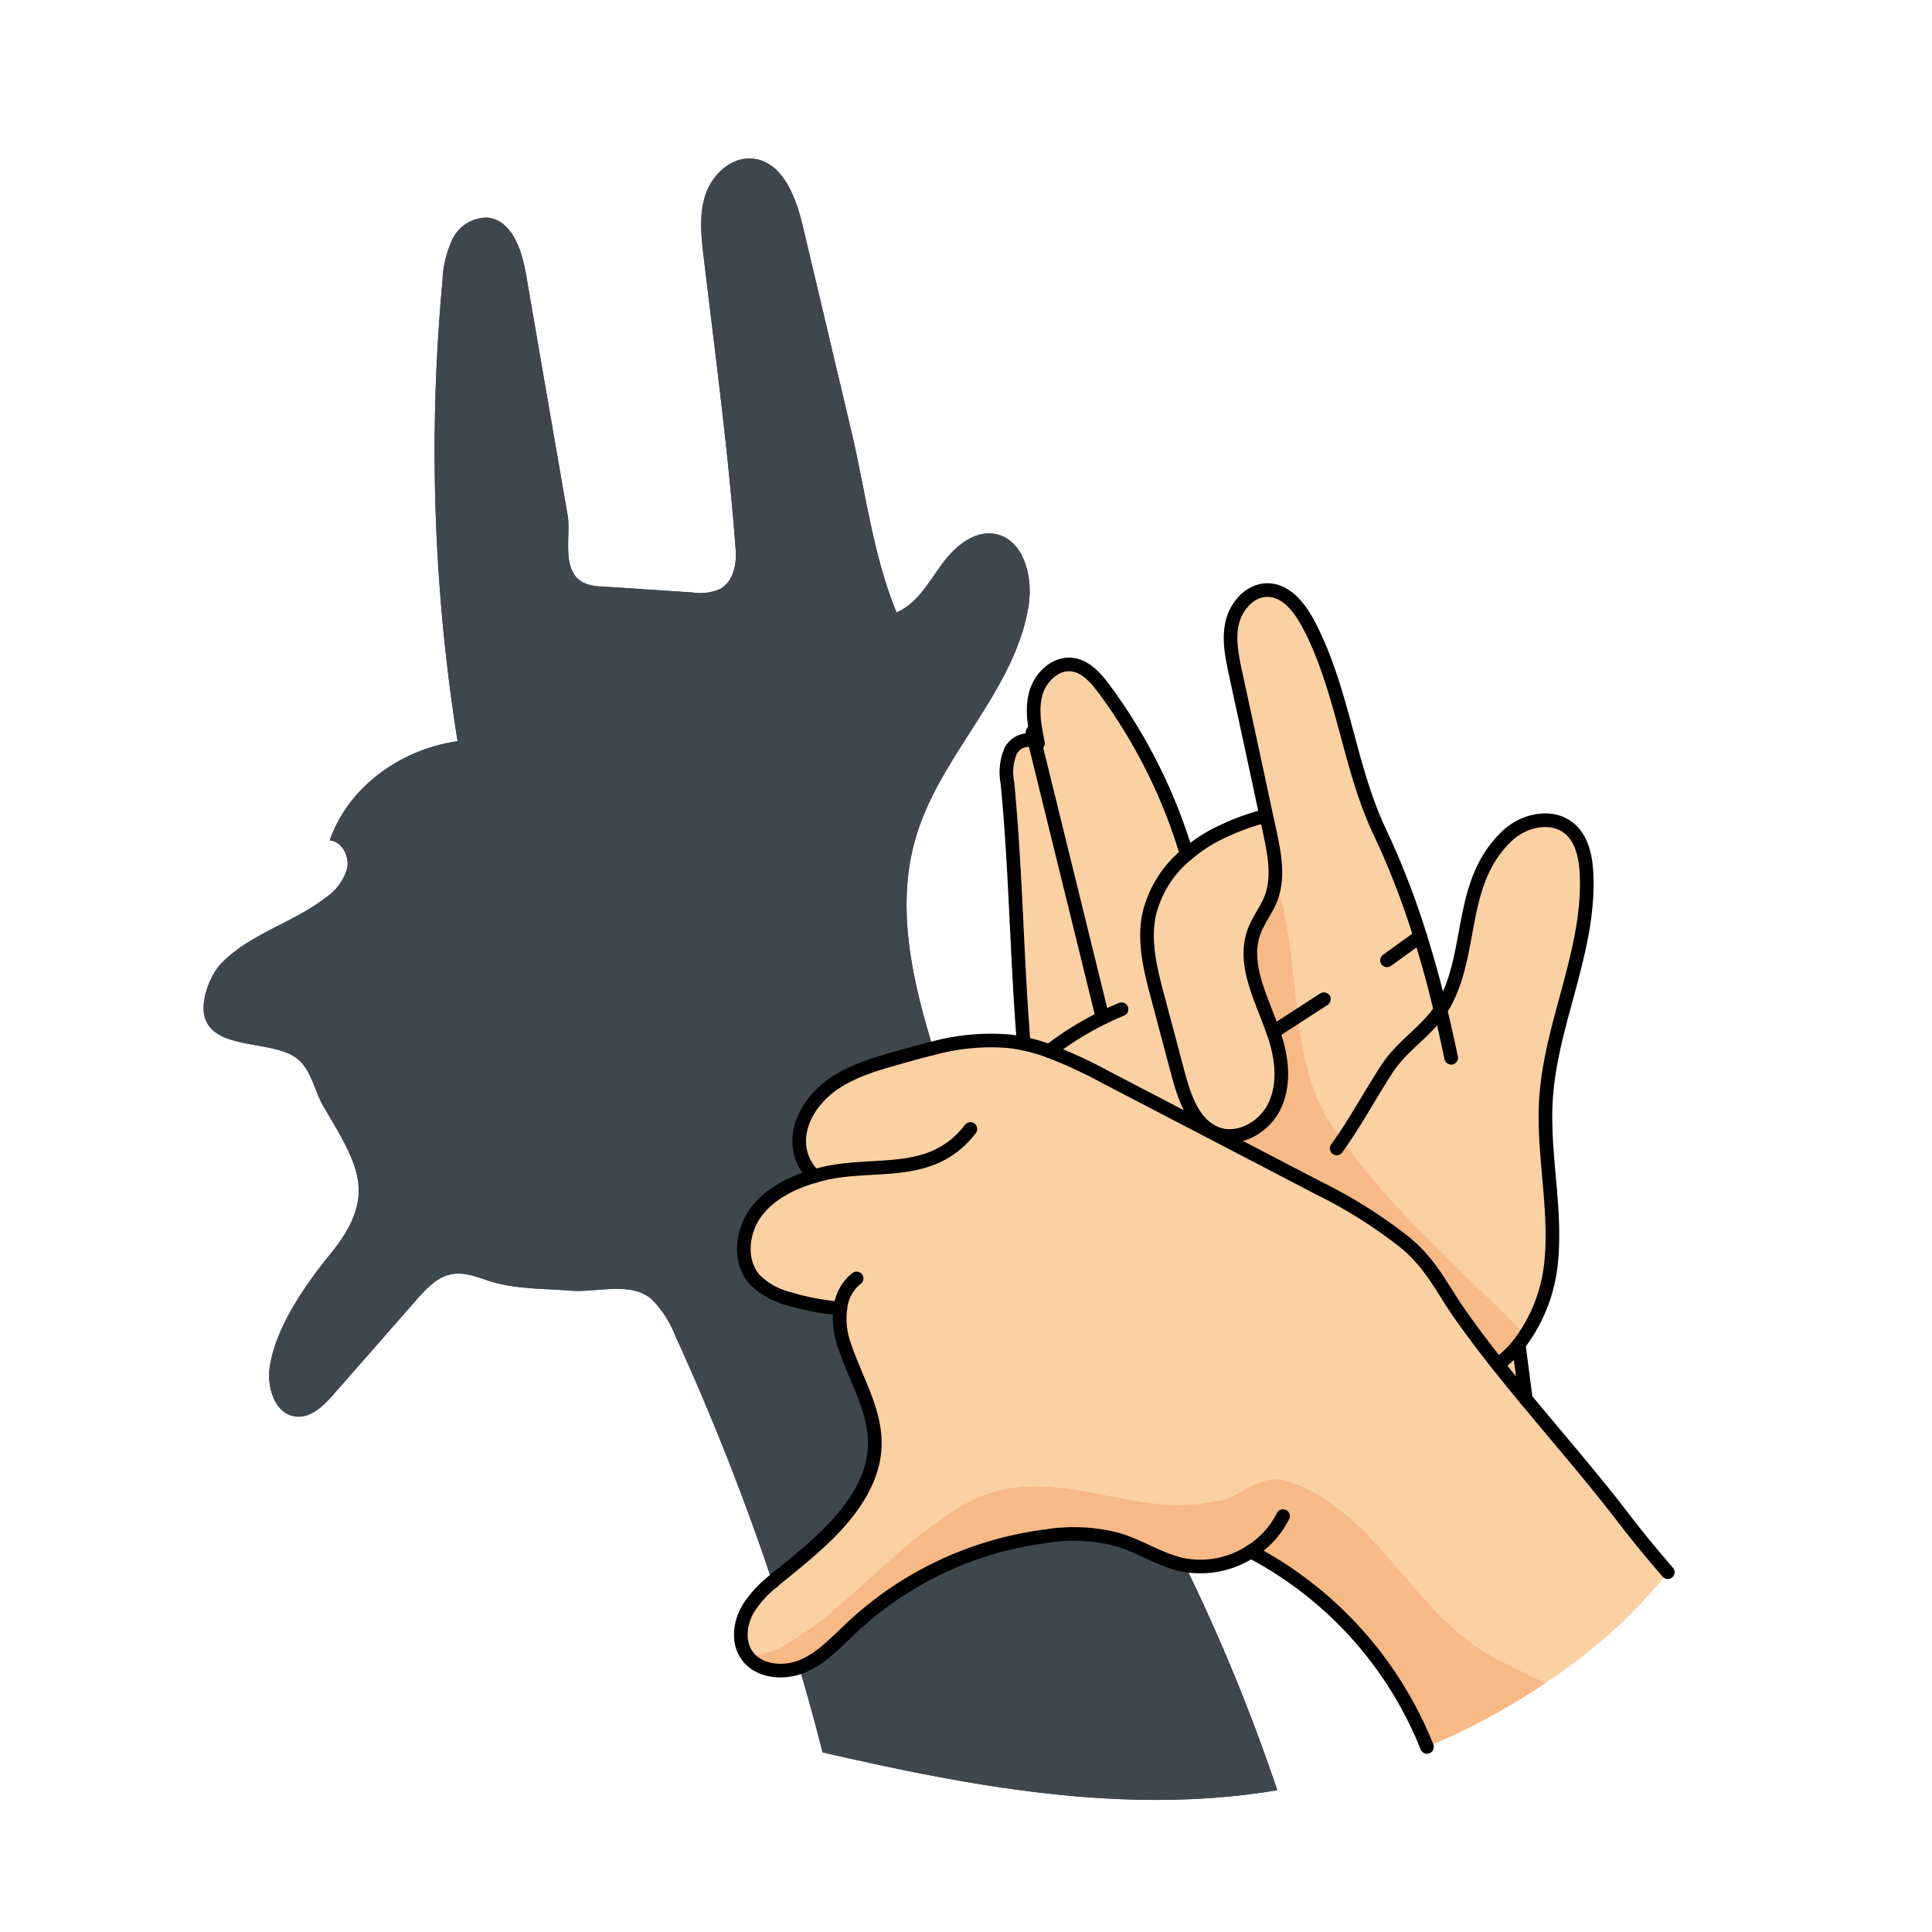 <svg id="Layer_1" data-name="Layer 1" xmlns="http://www.w3.org/2000/svg" width="100mm" height="100mm" viewBox="0 0 283.465 283.465">
  <g>
    <g>
      <path d="M222.825,197.269q.525,4,1.05,8.02-2.085-2.52-4.13-5.09A14.979,14.979,0,0,0,222.825,197.269Z" fill="#fbd0a3"/>
      <path d="M151.785,108.709q5,20.31,9.99,40.63a46.5,46.5,0,0,0-7.82,4.88,27.382,27.382,0,0,0-3.76-1.09c-1.04-12.85-1.14-25.35-2.39-38.26a8.053,8.053,0,0,1,.48-4.7,2.973,2.973,0,0,1,3.49-1.46Z" fill="#fbd0a3"/>
      <path d="M151.785,108.709a1.74,1.74,0,0,1,.51.32c-.49-2.41-.97-4.92-.32-7.28s2.83-4.5,5.27-4.24c2.04.23,3.54,1.95,4.76,3.59a78.565,78.565,0,0,1,12.12,24.26,16.213,16.213,0,0,0-5.54,8.88c-.82,4.03.24,8.17,1.3,12.14l3,11.28c.88,3.27,2.13,6.98,5.1,8.44l-.06.12-15.57-8.1a69.463,69.463,0,0,0-8.4-3.9,46.5,46.5,0,0,1,7.82-4.88Q156.78,129.014,151.785,108.709Z" fill="#fbd0a3"/>
      <path d="M186.275,121.929c.71,3.3,1.41,6.82.17,9.96-.64,1.63-1.78,3.04-2.4,4.68-1.84,4.83,1.05,9.92,2.76,14.85.09.24.17.48.25.72,1.06,3.27,1.44,6.96-.02,10.07s-5.2,5.31-8.44,4.15a5.59,5.59,0,0,1-.61-.26c-2.97-1.46-4.22-5.17-5.1-8.44l-3-11.28c-1.06-3.97-2.12-8.11-1.3-12.14a16.213,16.213,0,0,1,5.54-8.88,22.748,22.748,0,0,1,4.14-2.82,35.43,35.43,0,0,1,7.52-2.86C185.955,120.429,186.115,121.179,186.275,121.929Z" fill="#fbd0a3"/>
      <path d="M208.375,137.389c1.13,3.57,2.11,7.19,2.97,10.8a9.465,9.465,0,0,0,.6-.95c4.27-7.77,2.03-17.79,9.17-24.58,2.42-2.31,6.52-3.25,9.11-1.13,1.89,1.55,2.43,4.19,2.55,6.63.55,11.21-5.2,21.82-5.94,33.02-.51,7.91,1.5,15.84.78,23.73a23.539,23.539,0,0,1-4.79,12.36,14.979,14.979,0,0,1-3.08,2.93q-2.76-3.48-5.32-7.06c-2.83-3.98-4.31-7.54-8.26-10.82a71.175,71.175,0,0,0-12.69-8q-7.77-4.05-15.55-8.1l.06-.12a5.59,5.59,0,0,0,.61.26c3.24,1.16,6.98-1.03,8.44-4.15s1.08-6.8.02-10.07c-.08-.24-.16-.48-.25-.72-1.71-4.93-4.6-10.02-2.76-14.85.62-1.64,1.76-3.05,2.4-4.68,1.24-3.14.54-6.66-.17-9.96-.16-.75-.32-1.5-.49-2.25q-2.235-10.44-4.5-20.88c-.53-2.46-1.06-5.02-.48-7.47s2.62-4.75,5.14-4.75c2.97,0,5,2.93,6.34,5.58,4.86,9.65,5.71,20.56,10.2,30A115.921,115.921,0,0,1,208.375,137.389Z" fill="#fbd0a3"/>
      <path d="M119.5,172.559a7.022,7.022,0,0,1-2.24-4.79c-.13-3.48,2.12-6.71,4.98-8.7s6.28-2.97,9.64-3.92c1.66-.47,3.35-.94,5.04-1.35a32.224,32.224,0,0,1,11.25-1.01c.68.08,1.36.2,2.03.34a27.382,27.382,0,0,1,3.76,1.09,69.463,69.463,0,0,1,8.4,3.9l15.57,8.1q7.77,4.05,15.55,8.1a71.175,71.175,0,0,1,12.69,8c3.95,3.28,5.43,6.84,8.26,10.82q2.55,3.585,5.32,7.06,2.04,2.565,4.13,5.09c4.89,5.91,9.95,11.72,14.57,17.77,2.06,2.68,4.14,5.18,6.25,7.62a72.83,72.83,0,0,1-13.58,13.13,99.994,99.994,0,0,1-21.75,12.5c-.59-1.52-1.28-3.01-2-4.44a55.685,55.685,0,0,0-23.84-24.23,13.569,13.569,0,0,1-9.68,2.01c-.15-.02-.31-.06-.46-.09-3.22-.73-6.05-2.63-9.2-3.61a25.282,25.282,0,0,0-10.68-.56,51.237,51.237,0,0,0-28.49,13.37c-2.25,2.1-4.38,4.47-7.22,5.69-.17.07-.35.14-.53.2-2.76.96-6.22.49-7.78-1.94-1.27-1.98-.89-4.67.3-6.69a15.845,15.845,0,0,1,3.54-3.91v-.01c.44-.37.89-.74,1.34-1.1,4.49-3.67,9.75-7.84,12.32-13.37,3.56-7.68-.67-13.11-3.11-20.26a11.811,11.811,0,0,1-.58-5.4,34.521,34.521,0,0,1-7.52-1.41,10.824,10.824,0,0,1-5.01-2.77c-2.43-2.71-1.97-7.17.25-10.06C113.065,175.059,116.245,173.509,119.5,172.559Z" fill="#fbd0a3"/>
      <path d="M187.4,262.659c-1.12.19-2.25.36-3.38.51-21.15,2.79-42.45-1.26-63.33-6.06q-1.59-6.255-3.42-12.46c.18-.06.36-.13.53-.2,2.84-1.22,4.97-3.59,7.22-5.69a51.237,51.237,0,0,1,28.49-13.37,25.282,25.282,0,0,1,10.68.56c3.15.98,5.98,2.88,9.2,3.61.15.03.31.07.46.09A273.691,273.691,0,0,1,187.4,262.659Z" fill="#3d474e"/>
      <path d="M145.905,78.329c4.27.7,5.68,6.26,5.01,10.53-1.96,12.45-12.84,21.72-16.48,33.79-3.07,10.14-.68,20.88,2.48,31.15-1.69.41-3.38.88-5.04,1.35-3.36.95-6.78,1.93-9.64,3.92s-5.11,5.22-4.98,8.7a7.022,7.022,0,0,0,2.24,4.79c-3.25.95-6.43,2.5-8.48,5.17-2.22,2.89-2.68,7.35-.25,10.06a10.824,10.824,0,0,0,5.01,2.77,34.521,34.521,0,0,0,7.52,1.41,11.811,11.811,0,0,0,.58,5.4c2.44,7.15,6.67,12.58,3.11,20.26-2.57,5.53-7.83,9.7-12.32,13.37-.45.36-.9.73-1.34,1.1a365.767,365.767,0,0,0-14.19-35.99,15.886,15.886,0,0,0-3.45-5.42c-3.05-2.75-8.1-1.02-11.87-1.32-4.09-.33-8.3-.18-12.24-1.49-1.69-.56-3.44-1.24-5.2-.95-2.19.37-3.83,2.14-5.3,3.81q-6.045,6.9-12.09,13.79c-1.47,1.69-3.31,3.52-5.54,3.31-3.12-.31-4.36-4.34-3.85-7.43.94-5.8,5.21-11.92,8.87-16.41,7.02-8.6,4.1-13-.99-21.64-1.27-2.14-1.72-5.09-3.61-6.82-3.35-3.06-12.18-1.31-13.77-6.12-.79-2.4.66-6.23,2.3-7.98,4.18-4.44,10.72-6.05,15.45-9.79a7.668,7.668,0,0,0,3.1-4.29c.33-1.77-.77-3.9-2.57-4.06,2.77-7.93,10.45-13.35,18.76-14.55a270.715,270.715,0,0,1-2.22-67.47,15.936,15.936,0,0,1,1.45-6.15,5.621,5.621,0,0,1,5.09-3.2c3.62.3,5.1,4.72,5.72,8.3q3.045,17.685,6.11,35.36c.51,2.96-1.01,8.06,2.22,9.86a6.6,6.6,0,0,0,2.79.6q6.645.435,13.31.88a7.292,7.292,0,0,0,4.07-.52c1.87-1.05,2.42-3.53,2.27-5.67-1.06-14.29-2.99-28.63-4.69-42.93-.37-3.09-.73-6.3.26-9.25s3.75-5.55,6.85-5.29c4.39.36,6.39,5.55,7.41,9.85l7.11,30.03c2.06,8.7,3.22,18.45,6.66,26.7,2.95-1.25,4.64-4.28,6.51-6.88S142.745,77.819,145.905,78.329Z" fill="#3d474e"/>
    </g>
    <g>
      <path d="M222.825,197.269q.525,4,1.05,8.02-2.085-2.52-4.13-5.09A14.979,14.979,0,0,0,222.825,197.269Z" fill="#fbd0a3"/>
      <path d="M151.785,108.709q5,20.31,9.99,40.63a46.5,46.5,0,0,0-7.82,4.88,27.382,27.382,0,0,0-3.76-1.09c-1.04-12.85-1.14-25.35-2.39-38.26a8.053,8.053,0,0,1,.48-4.7,2.973,2.973,0,0,1,3.49-1.46Z" fill="#fbd0a3"/>
      <path d="M151.785,108.709a1.74,1.74,0,0,1,.51.32c-.49-2.41-.97-4.92-.32-7.28s2.83-4.5,5.27-4.24c2.04.23,3.54,1.95,4.76,3.59a78.565,78.565,0,0,1,12.12,24.26,16.213,16.213,0,0,0-5.54,8.88c-.82,4.03.24,8.17,1.3,12.14l3,11.28c.88,3.27,2.13,6.98,5.1,8.44l-.06.12-15.57-8.1a69.463,69.463,0,0,0-8.4-3.9,46.5,46.5,0,0,1,7.82-4.88Q156.78,129.014,151.785,108.709Z" fill="#fbd0a3"/>
      <path d="M186.275,121.929c.71,3.3,1.41,6.82.17,9.96-.64,1.63-1.78,3.04-2.4,4.68-1.84,4.83,1.05,9.92,2.76,14.85.09.24.17.48.25.72,1.06,3.27,1.44,6.96-.02,10.07s-5.2,5.31-8.44,4.15a5.59,5.59,0,0,1-.61-.26c-2.97-1.46-4.22-5.17-5.1-8.44l-3-11.28c-1.06-3.97-2.12-8.11-1.3-12.14a16.213,16.213,0,0,1,5.54-8.88,22.748,22.748,0,0,1,4.14-2.82,35.43,35.43,0,0,1,7.52-2.86C185.955,120.429,186.115,121.179,186.275,121.929Z" fill="#fbd0a3"/>
      <path d="M223.832,195.894a24.139,24.139,0,0,0,3.783-10.985c.72-7.89-1.29-15.82-.78-23.73.74-11.2,6.49-21.81,5.94-33.02-.12-2.44-.66-5.08-2.55-6.63-2.59-2.12-6.69-1.18-9.11,1.13-7.14,6.79-4.9,16.81-9.17,24.58a9.465,9.465,0,0,1-.6.95c-.86-3.61-1.84-7.23-2.97-10.8a115.921,115.921,0,0,0-5.89-15.23c-4.49-9.44-5.34-20.35-10.2-30-1.34-2.65-3.37-5.58-6.34-5.58-2.52,0-4.56,2.3-5.14,4.75s-.05,5.01.48,7.47q2.25,10.44,4.5,20.88c.17.75.33,1.5.49,2.25a25.44,25.44,0,0,1,.8,6.97c4.149,12.588,1.7,26.725,8.4,36.29C203.173,176.736,214.108,185.97,223.832,195.894Z" fill="#fbd0a3"/>
      <path d="M195.475,165.189c-6.695-9.565-4.247-23.7-8.4-36.29a9.9,9.9,0,0,1-.634,2.99c-.64,1.63-1.78,3.04-2.4,4.68-1.84,4.83,1.05,9.92,2.76,14.85.09.24.17.48.25.72,1.06,3.27,1.44,6.96-.02,10.07s-5.2,5.31-8.44,4.15a5.59,5.59,0,0,1-.61-.26l-.06.12q7.77,4.05,15.55,8.1a71.175,71.175,0,0,1,12.69,8c3.95,3.28,5.43,6.84,8.26,10.82q2.55,3.585,5.32,7.06a14.979,14.979,0,0,0,3.08-2.93c.355-.439.689-.9,1.007-1.375C214.108,185.97,203.173,176.736,195.475,165.189Z" fill="#f7b985"/>
      <path d="M188.475,217.189c-4-1-7,3-10,3-12,3-24-6-36,0-11,6-17,15-27,21a11.391,11.391,0,0,1-5.812,1.738c1.627,2.224,4.934,2.65,7.6,1.722.18-.06.36-.13.53-.2,2.84-1.22,4.97-3.59,7.22-5.69a51.237,51.237,0,0,1,28.49-13.37,25.282,25.282,0,0,1,10.68.56c3.15.98,5.98,2.88,9.2,3.61.15.03.31.07.46.09a13.569,13.569,0,0,0,9.68-2.01,55.685,55.685,0,0,1,23.84,24.23c.72,1.43,1.41,2.92,2,4.44a100.356,100.356,0,0,0,17.355-9.369c-3.249-1.56-6.414-3.1-9.245-4.751C206.475,235.189,201.475,221.189,188.475,217.189Z" fill="#f7b985"/>
      <path d="M244.7,230.679c-2.11-2.44-4.19-4.94-6.25-7.62-4.62-6.05-9.68-11.86-14.57-17.77q-2.085-2.52-4.13-5.09-2.76-3.48-5.32-7.06c-2.83-3.98-4.31-7.54-8.26-10.82a71.175,71.175,0,0,0-12.69-8q-7.77-4.05-15.55-8.1l-15.57-8.1a69.463,69.463,0,0,0-8.4-3.9,27.382,27.382,0,0,0-3.76-1.09c-.67-.14-1.35-.26-2.03-.34a32.224,32.224,0,0,0-11.25,1.01c-1.69.41-3.38.88-5.04,1.35-3.36.95-6.78,1.93-9.64,3.92s-5.11,5.22-4.98,8.7a7.022,7.022,0,0,0,2.24,4.79c-3.25.95-6.43,2.5-8.48,5.17-2.22,2.89-2.68,7.35-.25,10.06a10.824,10.824,0,0,0,5.01,2.77,34.521,34.521,0,0,0,7.52,1.41,11.811,11.811,0,0,0,.58,5.4c2.44,7.15,6.67,12.58,3.11,20.26-2.57,5.53-7.83,9.7-12.32,13.37-.45.36-.9.73-1.34,1.1v.01a15.845,15.845,0,0,0-3.54,3.91c-1.19,2.02-1.57,4.71-.3,6.69.052.081.122.142.178.218a11.391,11.391,0,0,0,5.812-1.738c10-6,16-15,27-21,12-6,24,3,36,0,3,0,6-4,10-3,13,4,18,18,29,25,2.831,1.651,6,3.191,9.245,4.751,1.491-1.006,2.961-2.045,4.4-3.131A72.83,72.83,0,0,0,244.7,230.679Z" fill="#fbd0a3"/>
      <path d="M187.4,262.659c-1.12.19-2.25.36-3.38.51-21.15,2.79-42.45-1.26-63.33-6.06q-1.59-6.255-3.42-12.46c.18-.06.36-.13.53-.2,2.84-1.22,4.97-3.59,7.22-5.69a51.237,51.237,0,0,1,28.49-13.37,25.282,25.282,0,0,1,10.68.56c3.15.98,5.98,2.88,9.2,3.61.15.03.31.07.46.09A273.691,273.691,0,0,1,187.4,262.659Z" fill="#3d474e"/>
      <path d="M145.905,78.329c4.27.7,5.68,6.26,5.01,10.53-1.96,12.45-12.84,21.72-16.48,33.79-3.07,10.14-.68,20.88,2.48,31.15-1.69.41-3.38.88-5.04,1.35-3.36.95-6.78,1.93-9.64,3.92s-5.11,5.22-4.98,8.7a7.022,7.022,0,0,0,2.24,4.79c-3.25.95-6.43,2.5-8.48,5.17-2.22,2.89-2.68,7.35-.25,10.06a10.824,10.824,0,0,0,5.01,2.77,34.521,34.521,0,0,0,7.52,1.41,11.811,11.811,0,0,0,.58,5.4c2.44,7.15,6.67,12.58,3.11,20.26-2.57,5.53-7.83,9.7-12.32,13.37-.45.36-.9.73-1.34,1.1a365.767,365.767,0,0,0-14.19-35.99,15.886,15.886,0,0,0-3.45-5.42c-3.05-2.75-8.1-1.02-11.87-1.32-4.09-.33-8.3-.18-12.24-1.49-1.69-.56-3.44-1.24-5.2-.95-2.19.37-3.83,2.14-5.3,3.81q-6.045,6.9-12.09,13.79c-1.47,1.69-3.31,3.52-5.54,3.31-3.12-.31-4.36-4.34-3.85-7.43.94-5.8,5.21-11.92,8.87-16.41,7.02-8.6,4.1-13-.99-21.64-1.27-2.14-1.72-5.09-3.61-6.82-3.35-3.06-12.18-1.31-13.77-6.12-.79-2.4.66-6.23,2.3-7.98,4.18-4.44,10.72-6.05,15.45-9.79a7.668,7.668,0,0,0,3.1-4.29c.33-1.77-.77-3.9-2.57-4.06,2.77-7.93,10.45-13.35,18.76-14.55a270.715,270.715,0,0,1-2.22-67.47,15.936,15.936,0,0,1,1.45-6.15,5.621,5.621,0,0,1,5.09-3.2c3.62.3,5.1,4.72,5.72,8.3q3.045,17.685,6.11,35.36c.51,2.96-1.01,8.06,2.22,9.86a6.6,6.6,0,0,0,2.79.6q6.645.435,13.31.88a7.292,7.292,0,0,0,4.07-.52c1.87-1.05,2.42-3.53,2.27-5.67-1.06-14.29-2.99-28.63-4.69-42.93-.37-3.09-.73-6.3.26-9.25s3.75-5.55,6.85-5.29c4.39.36,6.39,5.55,7.41,9.85l7.11,30.03c2.06,8.7,3.22,18.45,6.66,26.7,2.95-1.25,4.64-4.28,6.51-6.88S142.745,77.819,145.905,78.329Z" fill="#3d474e"/>
    </g>
    <g>
      <path d="M183.525,227.639a55.685,55.685,0,0,1,23.84,24.23c.72,1.43,1.41,2.92,2,4.44" fill="none" stroke="#000" stroke-linecap="round" stroke-linejoin="round" stroke-width="2"/>
      <path d="M113.325,232.1c.44-.37.89-.74,1.34-1.1,4.49-3.67,9.75-7.84,12.32-13.37,3.56-7.68-.67-13.11-3.11-20.26a11.811,11.811,0,0,1-.58-5.4,6.411,6.411,0,0,1,2.39-4.4" fill="none" stroke="#000" stroke-linecap="round" stroke-linejoin="round" stroke-width="2"/>
      <path d="M188.245,222.439a13.069,13.069,0,0,1-4.72,5.2,13.569,13.569,0,0,1-9.68,2.01c-.15-.02-.31-.06-.46-.09-3.22-.73-6.05-2.63-9.2-3.61a25.282,25.282,0,0,0-10.68-.56,51.237,51.237,0,0,0-28.49,13.37c-2.25,2.1-4.38,4.47-7.22,5.69-.17.07-.35.14-.53.2-2.76.96-6.22.49-7.78-1.94-1.27-1.98-.89-4.67.3-6.69a15.845,15.845,0,0,1,3.54-3.91" fill="none" stroke="#000" stroke-linecap="round" stroke-linejoin="round" stroke-width="2"/>
      <path d="M142.375,165.649c-5.82,7.56-14.24,4.61-22.09,6.69-.26.07-.53.14-.79.22-3.25.95-6.43,2.5-8.48,5.17-2.22,2.89-2.68,7.35-.25,10.06a10.824,10.824,0,0,0,5.01,2.77,34.521,34.521,0,0,0,7.52,1.41" fill="none" stroke="#000" stroke-linecap="round" stroke-linejoin="round" stroke-width="2"/>
      <path d="M119.5,172.559a7.022,7.022,0,0,1-2.24-4.79c-.13-3.48,2.12-6.71,4.98-8.7s6.28-2.97,9.64-3.92c1.66-.47,3.35-.94,5.04-1.35a32.224,32.224,0,0,1,11.25-1.01c.68.08,1.36.2,2.03.34a27.382,27.382,0,0,1,3.76,1.09,69.463,69.463,0,0,1,8.4,3.9l15.57,8.1q7.77,4.05,15.55,8.1a71.175,71.175,0,0,1,12.69,8c3.95,3.28,5.43,6.84,8.26,10.82q2.55,3.585,5.32,7.06,2.04,2.565,4.13,5.09c4.89,5.91,9.95,11.72,14.57,17.77,2.06,2.68,4.14,5.18,6.25,7.62" fill="none" stroke="#000" stroke-linecap="round" stroke-linejoin="round" stroke-width="2"/>
      <path d="M211.345,148.189a9.465,9.465,0,0,0,.6-.95c4.27-7.77,2.03-17.79,9.17-24.58,2.42-2.31,6.52-3.25,9.11-1.13,1.89,1.55,2.43,4.19,2.55,6.63.55,11.21-5.2,21.82-5.94,33.02-.51,7.91,1.5,15.84.78,23.73a23.539,23.539,0,0,1-4.79,12.36,14.979,14.979,0,0,1-3.08,2.93" fill="none" stroke="#000" stroke-linecap="round" stroke-linejoin="round" stroke-width="2"/>
      <path d="M196.125,168.5c2.76-3.81,4.91-7.94,7.47-11.82,2.12-3.22,5.6-5.3,7.75-8.48" fill="none" stroke="#000" stroke-linecap="round" stroke-linejoin="round" stroke-width="2"/>
      <path d="M223.875,205.289q-.525-4.02-1.05-8.02" fill="none" stroke="#000" stroke-linecap="round" stroke-linejoin="round" stroke-width="2"/>
      <path d="M185.785,119.679a35.43,35.43,0,0,0-7.52,2.86,22.748,22.748,0,0,0-4.14,2.82,16.213,16.213,0,0,0-5.54,8.88c-.82,4.03.24,8.17,1.3,12.14l3,11.28c.88,3.27,2.13,6.98,5.1,8.44a5.59,5.59,0,0,0,.61.26c3.24,1.16,6.98-1.03,8.44-4.15s1.08-6.8.02-10.07c-.08-.24-.16-.48-.25-.72-1.71-4.93-4.6-10.02-2.76-14.85.62-1.64,1.76-3.05,2.4-4.68,1.24-3.14.54-6.66-.17-9.96-.16-.75-.32-1.5-.49-2.25q-2.235-10.44-4.5-20.88c-.53-2.46-1.06-5.02-.48-7.47s2.62-4.75,5.14-4.75c2.97,0,5,2.93,6.34,5.58,4.86,9.65,5.71,20.56,10.2,30a115.921,115.921,0,0,1,5.89,15.23c1.13,3.57,2.11,7.19,2.97,10.8v.01c.57,2.34,1.09,4.68,1.57,7" fill="none" stroke="#000" stroke-linecap="round" stroke-linejoin="round" stroke-width="2"/>
      <path d="M151.785,108.709a1.74,1.74,0,0,1,.51.32c-.49-2.41-.97-4.92-.32-7.28s2.83-4.5,5.27-4.24c2.04.23,3.54,1.95,4.76,3.59a78.565,78.565,0,0,1,12.12,24.26" fill="none" stroke="#000" stroke-linecap="round" stroke-linejoin="round" stroke-width="2"/>
      <path d="M150.2,153.129c-1.04-12.85-1.14-25.35-2.39-38.26a8.053,8.053,0,0,1,.48-4.7,2.973,2.973,0,0,1,3.49-1.46" fill="none" stroke="#000" stroke-linecap="round" stroke-linejoin="round" stroke-width="2"/>
      <path d="M153.955,154.219a46.5,46.5,0,0,1,7.82-4.88c.91-.45,1.84-.87,2.78-1.26" fill="none" stroke="#000" stroke-linecap="round" stroke-linejoin="round" stroke-width="2"/>
      <path d="M161.775,149.339q-5-20.325-9.99-40.63h-.01c-.1-.41-.2-.83-.3-1.24" fill="none" stroke="#000" stroke-linecap="round" stroke-linejoin="round" stroke-width="2"/>
      <path d="M194.245,146.6q-3.72,2.415-7.44,4.82" fill="none" stroke="#000" stroke-linecap="round" stroke-linejoin="round" stroke-width="2"/>
      <path d="M208.375,137.389c-1.62,1.16-3.25,2.33-4.87,3.51" fill="none" stroke="#000" stroke-linecap="round" stroke-linejoin="round" stroke-width="2"/>
    </g>
  </g>
</svg>
